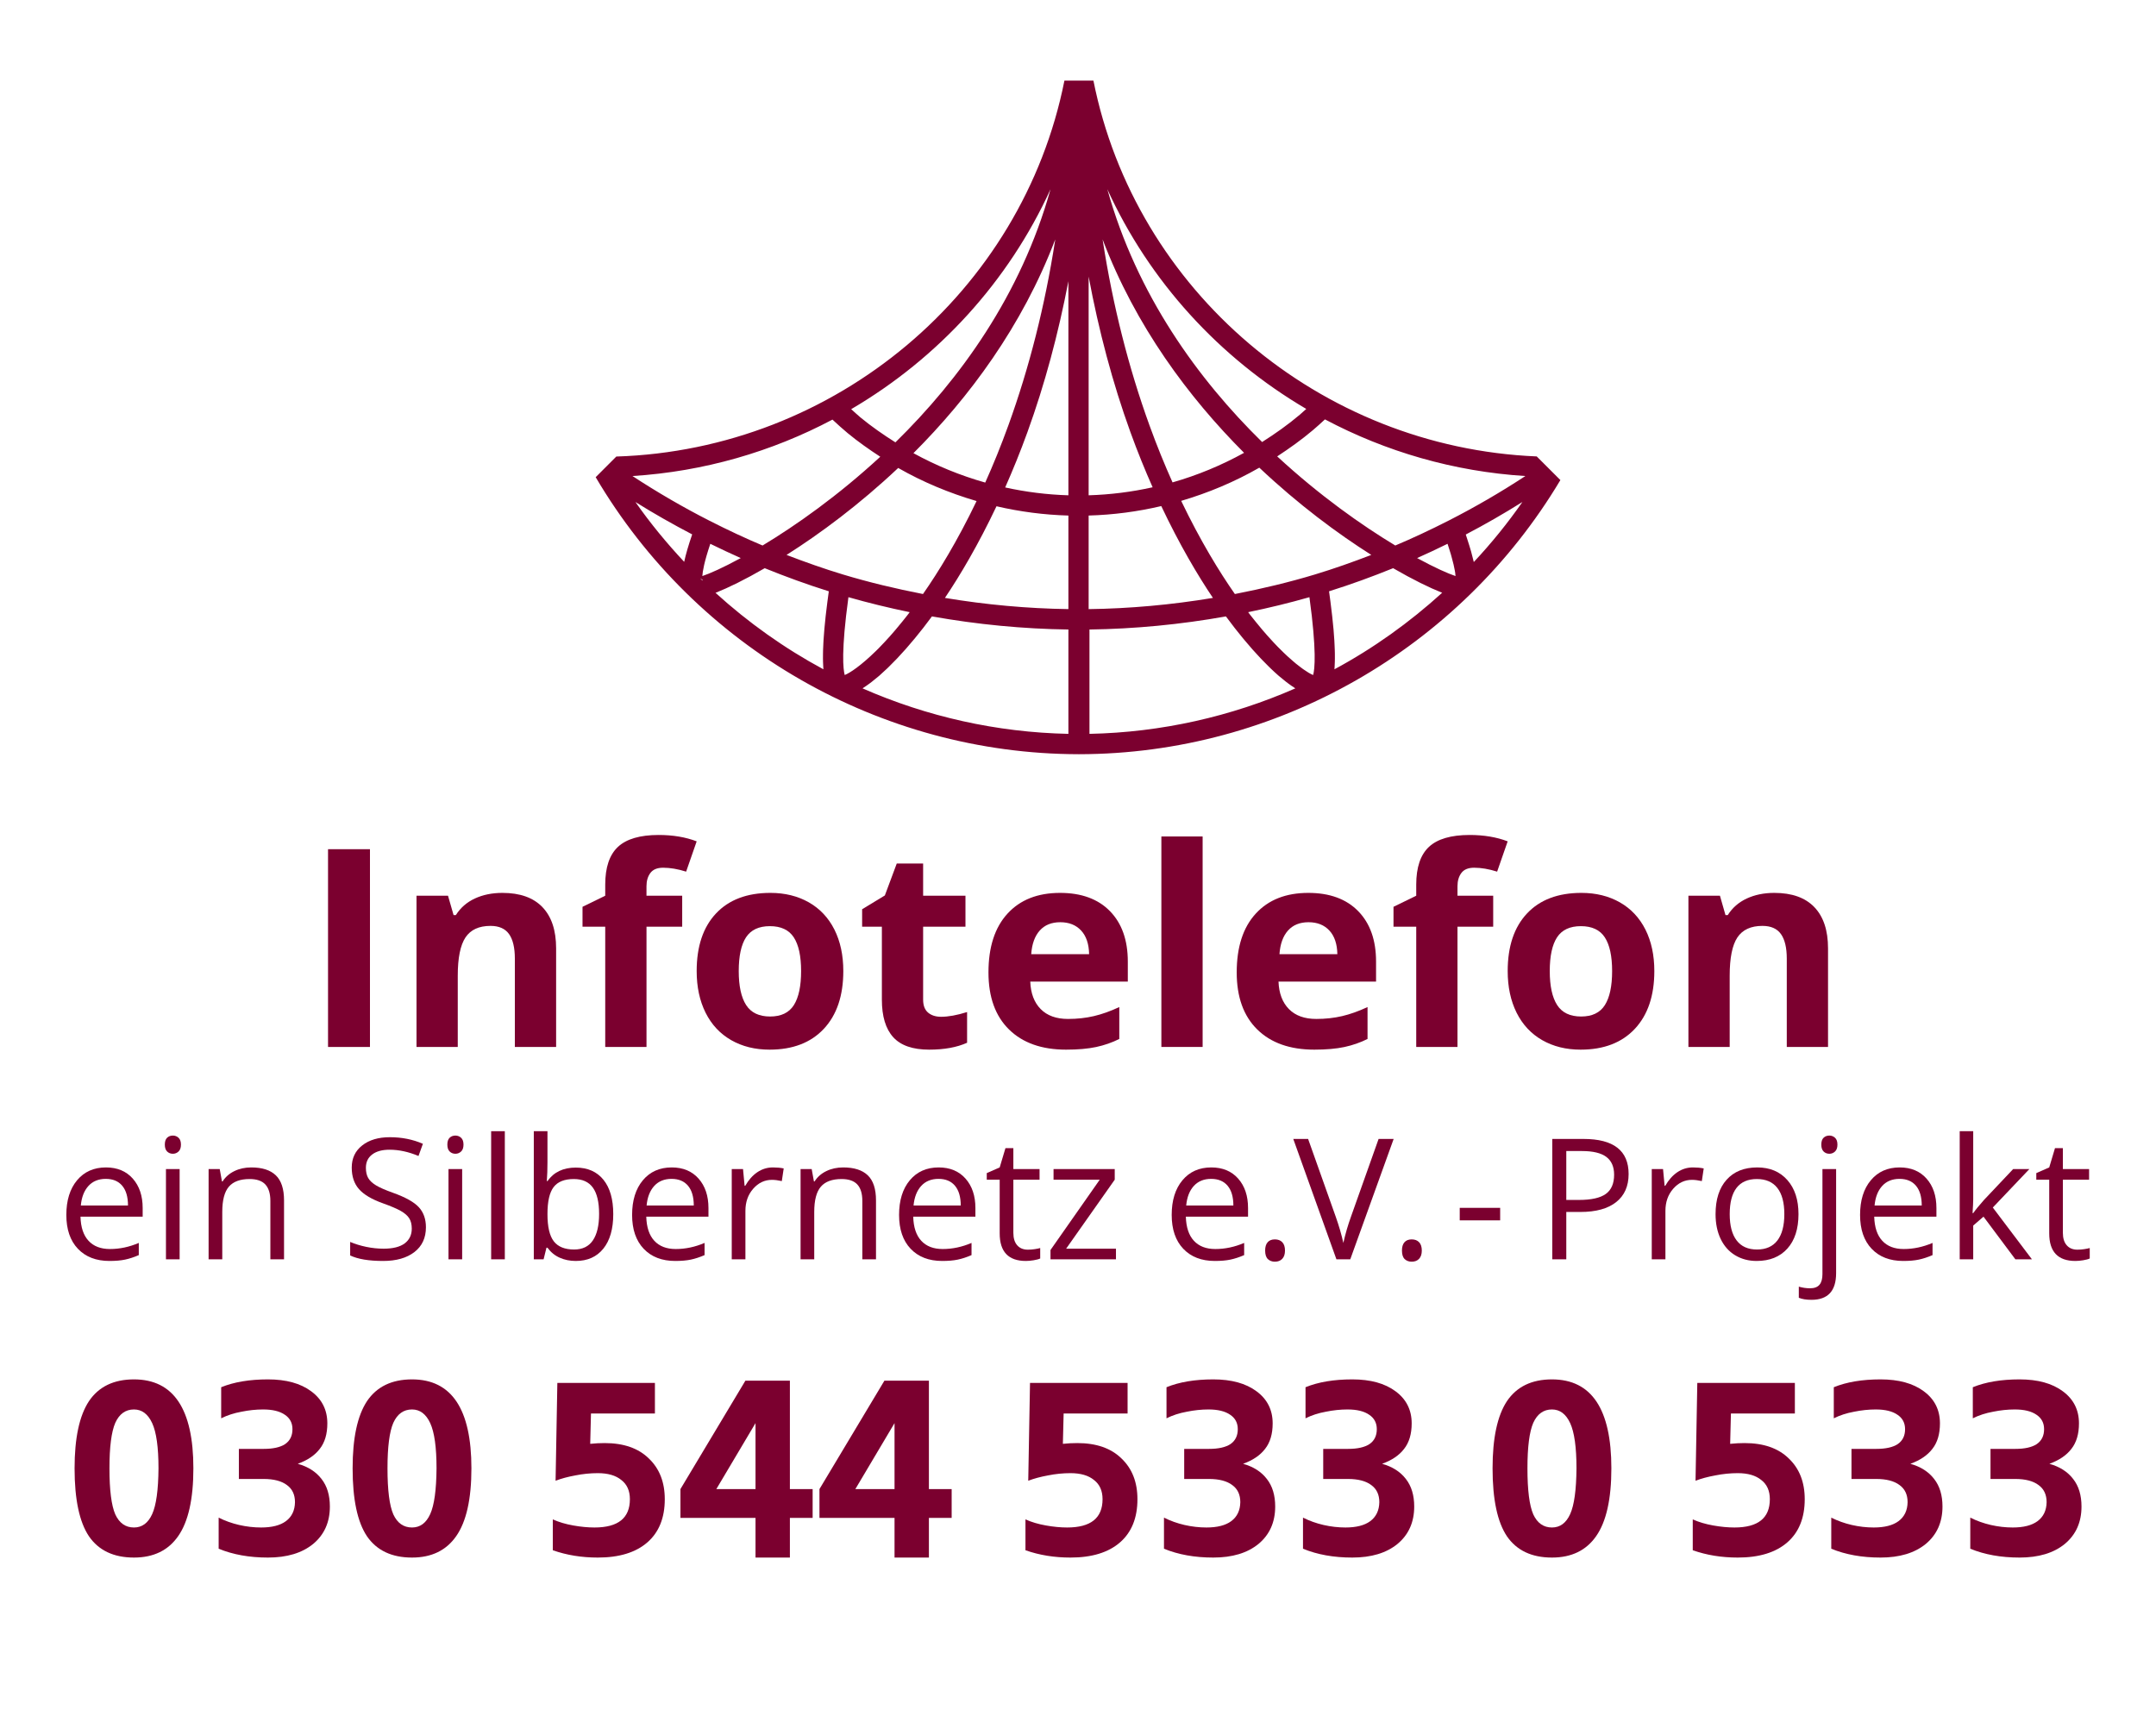<?xml version="1.0" encoding="UTF-8" standalone="no"?>
<!DOCTYPE svg PUBLIC "-//W3C//DTD SVG 1.1//EN" "http://www.w3.org/Graphics/SVG/1.1/DTD/svg11.dtd">
<svg width="100%" height="100%" viewBox="0 0 1000 796" version="1.1" xmlns="http://www.w3.org/2000/svg" xmlns:xlink="http://www.w3.org/1999/xlink" xml:space="preserve" xmlns:serif="http://www.serif.com/" style="fill-rule:evenodd;clip-rule:evenodd;stroke-linejoin:round;stroke-miterlimit:2;">
    <g transform="matrix(1,0,0,1,430.922,353.983)">
        <g id="Bounding_Box">
            <rect x="12.385" y="0" width="113.386" height="83.268" style="fill:none;"/>
        </g>
    </g>
    <g id="Logo" transform="matrix(1,0,0,1,437.114,355.914)">
        <g transform="matrix(8.374,0,0,8.374,-463.2,-363.036)">
            <path d="M62.899,42.629C73.804,42.613 83.954,36.807 89.542,27.444L88.232,26.134C76.209,25.632 65.991,16.942 63.678,5.315L62.072,5.315C59.743,17.028 49.391,25.756 37.252,26.14L36.109,27.284C41.675,36.74 51.879,42.61 62.843,42.629C62.846,42.629 62.849,42.631 62.852,42.631C62.86,42.631 62.867,42.63 62.875,42.63C62.883,42.63 62.89,42.631 62.898,42.631L62.899,42.629L62.899,42.629ZM63.459,41.502L63.459,35.722C65.961,35.688 68.499,35.445 71.017,34.996C71.03,35.013 71.043,35.03 71.055,35.046C71.196,35.237 71.339,35.427 71.485,35.614C71.494,35.626 71.503,35.637 71.512,35.649C71.647,35.821 71.783,35.99 71.92,36.157C71.96,36.205 72,36.253 72.04,36.301C72.161,36.446 72.282,36.589 72.405,36.728C72.433,36.761 72.462,36.795 72.491,36.828C72.636,36.992 72.781,37.15 72.927,37.304C72.965,37.345 73.004,37.384 73.043,37.424C73.156,37.543 73.269,37.657 73.382,37.767C73.423,37.807 73.464,37.847 73.504,37.886C73.648,38.024 73.791,38.156 73.931,38.278C73.951,38.296 73.971,38.311 73.991,38.328C74.113,38.433 74.234,38.531 74.353,38.623C74.392,38.653 74.431,38.682 74.47,38.711C74.585,38.797 74.699,38.876 74.81,38.947C74.826,38.957 74.844,38.972 74.861,38.982C71.308,40.542 67.439,41.421 63.459,41.502ZM75.929,37.51C75.928,37.525 75.928,37.54 75.927,37.555C75.923,37.666 75.918,37.765 75.91,37.849C75.909,37.857 75.909,37.864 75.908,37.873C75.9,37.956 75.891,38.028 75.881,38.087C75.88,38.091 75.88,38.094 75.879,38.097C75.869,38.156 75.858,38.205 75.848,38.243C75.785,38.218 75.705,38.178 75.613,38.125C75.583,38.107 75.544,38.08 75.511,38.06C75.444,38.018 75.375,37.974 75.296,37.918C75.25,37.886 75.196,37.844 75.147,37.807C75.068,37.748 74.988,37.687 74.899,37.615C74.841,37.568 74.777,37.511 74.715,37.458C74.624,37.38 74.53,37.298 74.431,37.207C74.361,37.143 74.288,37.072 74.214,37.002C74.111,36.903 74.005,36.798 73.895,36.686C73.816,36.605 73.735,36.52 73.653,36.432C73.538,36.31 73.419,36.178 73.298,36.042C73.211,35.944 73.123,35.844 73.034,35.738C72.907,35.589 72.775,35.428 72.643,35.264C72.551,35.15 72.459,35.037 72.365,34.916C72.327,34.867 72.287,34.811 72.249,34.761C73.404,34.523 74.54,34.246 75.642,33.931C75.691,34.293 75.732,34.622 75.768,34.928C75.769,34.944 75.772,34.962 75.774,34.977C75.806,35.267 75.832,35.528 75.854,35.771C75.856,35.798 75.859,35.827 75.861,35.853C75.881,36.085 75.896,36.294 75.907,36.485C75.908,36.51 75.91,36.535 75.911,36.559C75.921,36.744 75.927,36.911 75.93,37.06C75.93,37.081 75.931,37.102 75.931,37.122C75.933,37.266 75.932,37.396 75.929,37.51L75.929,37.51ZM71.513,33.756C70.663,32.539 69.61,30.827 68.539,28.596C70.047,28.151 71.502,27.541 72.867,26.757C75.035,28.804 77.215,30.415 79.069,31.59C78.046,31.982 77.006,32.353 75.943,32.674C74.521,33.103 73.03,33.461 71.513,33.756L71.513,33.756ZM77.028,37.925C77.029,37.913 77.029,37.9 77.03,37.888C77.034,37.843 77.036,37.792 77.039,37.743C77.043,37.666 77.047,37.588 77.049,37.503C77.051,37.446 77.051,37.386 77.052,37.326C77.053,37.237 77.052,37.144 77.051,37.048C77.05,36.983 77.049,36.919 77.046,36.851C77.043,36.741 77.038,36.624 77.031,36.504C77.028,36.439 77.026,36.377 77.021,36.309C77.009,36.118 76.995,35.916 76.976,35.699C76.975,35.699 76.975,35.698 76.975,35.697C76.956,35.477 76.932,35.239 76.904,34.99C76.897,34.923 76.888,34.85 76.879,34.781C76.858,34.593 76.834,34.399 76.808,34.195C76.796,34.105 76.784,34.012 76.771,33.919C76.757,33.814 76.745,33.715 76.729,33.605C77.939,33.226 79.126,32.793 80.278,32.325C81.378,32.962 82.308,33.414 82.965,33.674C82.976,33.678 82.985,33.68 82.996,33.685C81.179,35.335 79.179,36.767 77.028,37.925L77.028,37.925ZM83.709,32.988L83.704,32.984C83.709,32.979 83.714,32.979 83.719,32.974C83.715,32.979 83.713,32.984 83.709,32.988L83.709,32.988ZM81.606,31.764C82.154,31.519 82.71,31.262 83.291,30.974C83.294,30.981 83.297,30.991 83.3,30.998C83.33,31.089 83.353,31.165 83.38,31.249C83.411,31.345 83.445,31.449 83.47,31.535C83.488,31.594 83.5,31.641 83.515,31.696C83.605,32.015 83.661,32.261 83.693,32.446C83.7,32.486 83.709,32.532 83.714,32.567C83.719,32.605 83.721,32.632 83.724,32.664C83.727,32.695 83.732,32.731 83.734,32.756C83.734,32.758 83.734,32.758 83.734,32.76C83.326,32.626 82.586,32.298 81.606,31.764L81.606,31.764ZM84.746,31.984C84.734,31.925 84.711,31.852 84.697,31.79C84.666,31.663 84.635,31.534 84.595,31.394C84.566,31.292 84.532,31.181 84.498,31.07C84.453,30.925 84.405,30.774 84.352,30.615C84.333,30.56 84.321,30.516 84.302,30.46C85.367,29.902 86.416,29.3 87.439,28.658C86.617,29.837 85.717,30.946 84.746,31.984ZM76.502,24.082C79.866,25.867 83.634,26.97 87.603,27.22C86.232,28.119 84.809,28.946 83.355,29.687C82.308,30.22 81.34,30.671 80.398,31.068C78.548,29.953 76.208,28.306 73.857,26.132C74.54,25.684 75.207,25.21 75.835,24.678C76.063,24.486 76.283,24.285 76.502,24.082L76.502,24.082ZM75.467,23.503C75.348,23.609 75.232,23.719 75.11,23.822C74.45,24.381 73.746,24.876 73.022,25.336C69.49,21.871 66.083,17.202 64.448,11.331C66.775,16.439 70.662,20.681 75.467,23.503ZM72.022,25.934C70.766,26.628 69.438,27.179 68.06,27.572C67.626,26.603 67.195,25.55 66.781,24.407C65.625,21.216 64.756,17.782 64.2,14.201C64.195,14.173 64.192,14.144 64.188,14.117C66.013,18.915 68.953,22.862 72.022,25.934ZM63.413,16.172C63.974,19.174 64.742,22.07 65.727,24.789C66.125,25.888 66.539,26.9 66.957,27.843C65.797,28.101 64.612,28.251 63.413,28.287L63.413,16.172L63.413,16.172ZM63.413,29.408C64.776,29.37 66.122,29.193 67.436,28.884C68.446,31.017 69.452,32.716 70.297,33.971C68,34.353 65.692,34.563 63.413,34.592L63.413,29.408ZM61.302,11.332C59.664,17.213 56.249,21.888 52.71,25.354C52.044,24.933 51.393,24.483 50.78,23.978C50.602,23.83 50.434,23.67 50.261,23.516C55.076,20.695 58.971,16.448 61.302,11.332ZM61.562,14.117C61.558,14.144 61.555,14.173 61.551,14.201C60.994,17.783 60.125,21.217 58.969,24.407C58.554,25.553 58.122,26.611 57.686,27.582C56.304,27.191 54.969,26.645 53.709,25.953C56.785,22.878 59.733,18.925 61.562,14.117L61.562,14.117ZM49.224,24.094C49.5,24.349 49.777,24.604 50.066,24.843C50.642,25.318 51.25,25.746 51.872,26.151C49.528,28.316 47.197,29.957 45.353,31.068C44.41,30.671 43.442,30.22 42.395,29.687C40.942,28.946 39.519,28.119 38.147,27.22C42.106,26.97 45.867,25.872 49.224,24.094L49.224,24.094ZM44.144,31.764C43.164,32.298 42.424,32.626 42.016,32.76C42.032,32.497 42.121,31.974 42.458,30.974C43.04,31.262 43.596,31.519 44.144,31.764ZM41.011,31.973C40.042,30.937 39.133,29.836 38.311,28.659C39.335,29.301 40.388,29.895 41.454,30.453C41.25,31.045 41.101,31.551 41.011,31.973L41.011,31.973ZM42.021,33.007C41.986,32.973 41.949,32.94 41.914,32.906L41.919,32.899C41.947,32.914 41.974,32.931 42.003,32.956C42.017,32.973 42.026,32.99 42.029,32.997C42.027,32.993 42.024,32.982 42.022,32.968C42.03,32.976 42.038,32.976 42.046,32.984L42.021,33.007L42.021,33.007ZM48.979,33.92C48.967,34.012 48.954,34.105 48.942,34.194C48.916,34.4 48.892,34.596 48.87,34.786C48.862,34.853 48.854,34.924 48.846,34.989C48.792,35.484 48.753,35.923 48.729,36.31C48.725,36.377 48.722,36.438 48.719,36.502C48.713,36.623 48.707,36.741 48.704,36.851C48.702,36.919 48.701,36.983 48.7,37.047C48.698,37.144 48.697,37.237 48.698,37.326C48.699,37.386 48.699,37.446 48.701,37.503C48.703,37.588 48.707,37.666 48.711,37.743C48.714,37.792 48.716,37.842 48.72,37.888C48.721,37.9 48.721,37.913 48.722,37.925C46.569,36.766 44.563,35.34 42.745,33.688C42.76,33.682 42.77,33.68 42.785,33.674C43.442,33.414 44.372,32.962 45.472,32.325C46.625,32.793 47.811,33.226 49.021,33.605C49.006,33.715 48.993,33.814 48.979,33.92L48.979,33.92ZM46.681,31.59C48.53,30.418 50.703,28.812 52.865,26.773C54.234,27.556 55.695,28.163 57.206,28.606C56.138,30.832 55.086,32.541 54.238,33.756C52.72,33.461 51.229,33.103 49.807,32.674C48.744,32.353 47.704,31.982 46.681,31.59L46.681,31.59ZM49.9,38.233C49.89,38.196 49.88,38.152 49.871,38.095C49.87,38.09 49.869,38.084 49.868,38.079C49.848,37.956 49.83,37.784 49.822,37.547C49.822,37.538 49.822,37.531 49.821,37.522C49.818,37.406 49.817,37.272 49.819,37.123C49.819,37.105 49.82,37.088 49.82,37.069C49.823,36.92 49.829,36.752 49.839,36.568C49.84,36.541 49.841,36.515 49.843,36.488C49.854,36.298 49.869,36.09 49.888,35.861C49.891,35.831 49.894,35.799 49.896,35.769C49.918,35.529 49.944,35.27 49.976,34.984C49.978,34.963 49.981,34.939 49.984,34.917C50.019,34.614 50.059,34.289 50.108,33.931C51.21,34.246 52.346,34.523 53.501,34.761C53.459,34.815 53.415,34.877 53.374,34.93C53.28,35.051 53.188,35.165 53.096,35.278C52.964,35.442 52.833,35.602 52.706,35.75C52.607,35.867 52.509,35.979 52.414,36.086C52.311,36.201 52.211,36.311 52.113,36.415C52,36.536 51.888,36.656 51.781,36.763C51.726,36.819 51.674,36.869 51.621,36.921C50.802,37.722 50.194,38.127 49.902,38.243C49.902,38.24 49.901,38.236 49.9,38.233L49.9,38.233ZM62.292,41.502C58.311,41.421 54.442,40.542 50.89,38.982C50.905,38.972 50.923,38.958 50.939,38.948C51.051,38.876 51.166,38.796 51.283,38.709C51.32,38.682 51.357,38.654 51.394,38.625C51.519,38.529 51.646,38.426 51.775,38.315C51.788,38.303 51.801,38.293 51.815,38.282C51.959,38.156 52.105,38.021 52.253,37.88C52.287,37.847 52.322,37.813 52.356,37.779C52.478,37.66 52.6,37.537 52.722,37.409C52.754,37.377 52.785,37.345 52.816,37.312C52.966,37.153 53.116,36.99 53.266,36.82C53.286,36.798 53.306,36.774 53.326,36.752C53.457,36.602 53.589,36.448 53.719,36.291C53.754,36.249 53.789,36.207 53.824,36.165C53.969,35.988 54.113,35.81 54.255,35.628C54.258,35.625 54.26,35.622 54.262,35.619C54.409,35.43 54.554,35.238 54.696,35.046C54.708,35.029 54.721,35.013 54.733,34.996C57.251,35.445 59.789,35.688 62.292,35.722L62.292,41.502L62.292,41.502ZM62.292,34.591C60.027,34.56 57.735,34.351 55.453,33.971C56.297,32.718 57.301,31.022 58.309,28.894C59.611,29.197 60.944,29.371 62.292,29.409L62.292,34.591ZM62.292,28.287C61.108,28.252 59.937,28.104 58.79,27.852C59.209,26.907 59.624,25.891 60.023,24.789C60.981,22.148 61.734,19.34 62.292,16.427L62.292,28.287ZM62.668,14.308C62.668,14.308 62.668,14.307 62.668,14.307L62.852,14.308L62.668,14.308Z" style="fill:rgb(123,0,47);fill-rule:nonzero;"/>
        </g>
        <g transform="matrix(8.374,0,0,8.374,-464.199,-363.036)">
            <rect x="21.404" y="47.891" width="2.322" height="10.955" style="fill:rgb(123,0,47);fill-rule:nonzero;"/>
            <path d="M34.037,58.845L31.751,58.845L31.751,53.952C31.751,53.348 31.644,52.894 31.429,52.592C31.214,52.29 30.872,52.139 30.403,52.139C29.763,52.139 29.301,52.353 29.016,52.78C28.732,53.207 28.589,53.915 28.589,54.904L28.589,58.845L26.304,58.845L26.304,50.468L28.049,50.468L28.357,51.54L28.484,51.54C28.739,51.135 29.09,50.829 29.537,50.622C29.984,50.415 30.493,50.311 31.062,50.311C32.036,50.311 32.775,50.574 33.28,51.101C33.785,51.628 34.037,52.389 34.037,53.383L34.037,58.845L34.037,58.845Z" style="fill:rgb(123,0,47);fill-rule:nonzero;"/>
            <path d="M41.02,52.184L39.043,52.184L39.043,58.845L36.757,58.845L36.757,52.184L35.499,52.184L35.499,51.082L36.757,50.468L36.757,49.853C36.757,48.899 36.992,48.203 37.461,47.763C37.931,47.324 38.683,47.103 39.716,47.103C40.506,47.103 41.208,47.221 41.822,47.456L41.238,49.134C40.778,48.989 40.354,48.917 39.964,48.917C39.639,48.917 39.405,49.013 39.259,49.206C39.115,49.398 39.042,49.644 39.042,49.943L39.042,50.468L41.02,50.468L41.02,52.184L41.02,52.184Z" style="fill:rgb(123,0,47);fill-rule:nonzero;"/>
            <path d="M49.944,54.642C49.944,56.005 49.584,57.072 48.865,57.841C48.146,58.61 47.144,58.995 45.861,58.995C45.056,58.995 44.347,58.819 43.732,58.467C43.118,58.115 42.646,57.609 42.316,56.95C41.987,56.29 41.822,55.521 41.822,54.642C41.822,53.273 42.179,52.209 42.893,51.45C43.608,50.69 44.612,50.311 45.906,50.311C46.709,50.311 47.418,50.486 48.034,50.835C48.648,51.185 49.12,51.687 49.45,52.341C49.779,52.996 49.944,53.763 49.944,54.642ZM44.152,54.642C44.152,55.471 44.288,56.098 44.56,56.522C44.833,56.947 45.276,57.159 45.89,57.159C46.5,57.159 46.938,56.948 47.206,56.526C47.472,56.104 47.606,55.476 47.606,54.642C47.606,53.812 47.471,53.19 47.202,52.776C46.932,52.361 46.49,52.154 45.876,52.154C45.266,52.154 44.827,52.36 44.556,52.772C44.287,53.184 44.152,53.808 44.152,54.642L44.152,54.642Z" style="fill:rgb(123,0,47);fill-rule:nonzero;"/>
            <path d="M55.362,57.174C55.761,57.174 56.241,57.087 56.8,56.912L56.8,58.613C56.231,58.868 55.531,58.995 54.702,58.995C53.788,58.995 53.123,58.764 52.706,58.302C52.288,57.84 52.08,57.147 52.08,56.223L52.08,52.184L50.986,52.184L50.986,51.217L52.245,50.453L52.904,48.685L54.365,48.685L54.365,50.468L56.71,50.468L56.71,52.184L54.365,52.184L54.365,56.223C54.365,56.547 54.456,56.787 54.638,56.942C54.821,57.097 55.062,57.174 55.362,57.174L55.362,57.174Z" style="fill:rgb(123,0,47);fill-rule:nonzero;"/>
            <path d="M62.285,58.995C60.936,58.995 59.882,58.623 59.123,57.878C58.364,57.134 57.984,56.08 57.984,54.717C57.984,53.313 58.335,52.228 59.037,51.461C59.739,50.694 60.709,50.311 61.948,50.311C63.131,50.311 64.053,50.648 64.712,51.322C65.372,51.997 65.702,52.928 65.702,54.117L65.702,55.226L60.299,55.226C60.324,55.875 60.516,56.383 60.876,56.747C61.236,57.112 61.74,57.294 62.39,57.294C62.894,57.294 63.372,57.242 63.821,57.137C64.27,57.032 64.74,56.865 65.23,56.635L65.23,58.403C64.83,58.603 64.403,58.751 63.948,58.849C63.494,58.946 62.939,58.995 62.285,58.995L62.285,58.995ZM61.962,51.936C61.478,51.936 61.098,52.09 60.824,52.397C60.549,52.705 60.391,53.141 60.352,53.705L63.558,53.705C63.548,53.141 63.401,52.705 63.117,52.397C62.832,52.09 62.447,51.936 61.962,51.936L61.962,51.936Z" style="fill:rgb(123,0,47);fill-rule:nonzero;"/>
            <rect x="67.561" y="47.186" width="2.285" height="11.659" style="fill:rgb(123,0,47);fill-rule:nonzero;"/>
            <path d="M76.035,58.995C74.686,58.995 73.632,58.623 72.873,57.878C72.114,57.134 71.734,56.08 71.734,54.717C71.734,53.313 72.084,52.228 72.787,51.461C73.489,50.694 74.459,50.311 75.698,50.311C76.881,50.311 77.803,50.648 78.462,51.322C79.122,51.997 79.452,52.928 79.452,54.117L79.452,55.226L74.049,55.226C74.074,55.875 74.266,56.383 74.626,56.747C74.986,57.112 75.49,57.294 76.14,57.294C76.644,57.294 77.122,57.242 77.571,57.137C78.02,57.032 78.49,56.865 78.98,56.635L78.98,58.403C78.58,58.603 78.153,58.751 77.698,58.849C77.244,58.946 76.689,58.995 76.035,58.995L76.035,58.995ZM75.712,51.936C75.228,51.936 74.848,52.09 74.574,52.397C74.299,52.705 74.141,53.141 74.102,53.705L77.308,53.705C77.298,53.141 77.151,52.705 76.867,52.397C76.582,52.09 76.197,51.936 75.712,51.936L75.712,51.936Z" style="fill:rgb(123,0,47);fill-rule:nonzero;"/>
            <path d="M85.94,52.184L83.962,52.184L83.962,58.845L81.677,58.845L81.677,52.184L80.418,52.184L80.418,51.082L81.677,50.468L81.677,49.853C81.677,48.899 81.912,48.203 82.381,47.763C82.851,47.324 83.603,47.103 84.636,47.103C85.426,47.103 86.127,47.221 86.742,47.456L86.158,49.134C85.698,48.989 85.274,48.917 84.884,48.917C84.559,48.917 84.325,49.013 84.179,49.206C84.035,49.398 83.962,49.644 83.962,49.943L83.962,50.468L85.94,50.468L85.94,52.184L85.94,52.184Z" style="fill:rgb(123,0,47);fill-rule:nonzero;"/>
            <path d="M94.865,54.642C94.865,56.005 94.505,57.072 93.786,57.841C93.067,58.61 92.065,58.995 90.782,58.995C89.977,58.995 89.268,58.819 88.653,58.467C88.039,58.115 87.567,57.609 87.237,56.95C86.908,56.29 86.743,55.521 86.743,54.642C86.743,53.273 87.1,52.209 87.814,51.45C88.529,50.69 89.533,50.311 90.827,50.311C91.63,50.311 92.339,50.486 92.955,50.835C93.569,51.185 94.041,51.687 94.371,52.341C94.7,52.996 94.865,53.763 94.865,54.642ZM89.073,54.642C89.073,55.471 89.209,56.098 89.481,56.522C89.753,56.947 90.197,57.159 90.811,57.159C91.42,57.159 91.859,56.948 92.126,56.526C92.393,56.104 92.527,55.476 92.527,54.642C92.527,53.812 92.392,53.19 92.123,52.776C91.853,52.361 91.411,52.154 90.796,52.154C90.187,52.154 89.748,52.36 89.477,52.772C89.208,53.184 89.073,53.808 89.073,54.642L89.073,54.642Z" style="fill:rgb(123,0,47);fill-rule:nonzero;"/>
            <path d="M104.486,58.845L102.201,58.845L102.201,53.952C102.201,53.348 102.093,52.894 101.878,52.592C101.664,52.29 101.321,52.139 100.852,52.139C100.212,52.139 99.75,52.353 99.465,52.78C99.181,53.207 99.039,53.915 99.039,54.904L99.039,58.845L96.753,58.845L96.753,50.468L98.499,50.468L98.806,51.54L98.933,51.54C99.188,51.135 99.54,50.829 99.986,50.622C100.433,50.415 100.942,50.311 101.511,50.311C102.485,50.311 103.224,50.574 103.729,51.101C104.234,51.628 104.486,52.389 104.486,53.383L104.486,58.845L104.486,58.845Z" style="fill:rgb(123,0,47);fill-rule:nonzero;"/>
        </g>
        <g transform="matrix(8.374,0,0,8.374,-464.629,-363.036)">
            <path d="M9.349,70.7C8.611,70.7 8.028,70.475 7.6,70.025C7.173,69.575 6.96,68.95 6.96,68.15C6.96,67.345 7.158,66.705 7.555,66.23C7.952,65.756 8.485,65.519 9.154,65.519C9.78,65.519 10.275,65.725 10.64,66.137C11.005,66.549 11.188,67.092 11.188,67.768L11.188,68.246L7.744,68.246C7.759,68.833 7.908,69.279 8.189,69.582C8.47,69.887 8.866,70.039 9.376,70.039C9.916,70.039 10.447,69.926 10.973,69.701L10.973,70.376C10.706,70.492 10.453,70.575 10.213,70.625C9.975,70.675 9.687,70.7 9.349,70.7L9.349,70.7ZM9.144,66.153C8.743,66.153 8.422,66.284 8.184,66.545C7.946,66.807 7.805,67.168 7.762,67.63L10.375,67.63C10.375,67.153 10.269,66.788 10.056,66.534C9.843,66.28 9.54,66.153 9.144,66.153L9.144,66.153Z" style="fill:rgb(123,0,47);fill-rule:nonzero;"/>
            <path d="M12.415,64.255C12.415,64.082 12.457,63.955 12.542,63.874C12.627,63.794 12.734,63.754 12.861,63.754C12.983,63.754 13.087,63.795 13.176,63.877C13.264,63.959 13.308,64.085 13.308,64.255C13.308,64.426 13.264,64.553 13.176,64.636C13.087,64.72 12.983,64.762 12.861,64.762C12.734,64.762 12.627,64.72 12.542,64.636C12.457,64.553 12.415,64.426 12.415,64.255ZM13.235,70.609L12.478,70.609L12.478,65.61L13.235,65.61L13.235,70.609Z" style="fill:rgb(123,0,47);fill-rule:nonzero;"/>
            <path d="M18.261,70.609L18.261,67.375C18.261,66.968 18.168,66.664 17.983,66.463C17.797,66.262 17.507,66.162 17.112,66.162C16.588,66.162 16.206,66.303 15.962,66.586C15.719,66.869 15.597,67.336 15.597,67.986L15.597,70.609L14.84,70.609L14.84,65.61L15.456,65.61L15.58,66.294L15.616,66.294C15.771,66.048 15.988,65.857 16.268,65.722C16.547,65.586 16.859,65.519 17.203,65.519C17.805,65.519 18.258,65.664 18.562,65.955C18.866,66.245 19.018,66.709 19.018,67.348L19.018,70.609L18.261,70.609L18.261,70.609Z" style="fill:rgb(123,0,47);fill-rule:nonzero;"/>
            <path d="M26.877,68.834C26.877,69.421 26.665,69.879 26.239,70.207C25.813,70.536 25.235,70.7 24.505,70.7C23.715,70.7 23.107,70.598 22.681,70.395L22.681,69.646C22.955,69.762 23.252,69.853 23.575,69.92C23.897,69.987 24.216,70.02 24.533,70.02C25.05,70.02 25.439,69.922 25.701,69.727C25.962,69.53 26.093,69.257 26.093,68.908C26.093,68.677 26.046,68.487 25.954,68.34C25.861,68.192 25.706,68.056 25.489,67.932C25.271,67.807 24.94,67.666 24.497,67.507C23.876,67.286 23.433,67.022 23.167,66.718C22.901,66.415 22.768,66.018 22.768,65.528C22.768,65.014 22.96,64.605 23.347,64.301C23.733,63.997 24.244,63.845 24.879,63.845C25.543,63.845 26.152,63.967 26.709,64.21L26.466,64.885C25.917,64.654 25.381,64.538 24.862,64.538C24.451,64.538 24.13,64.626 23.899,64.803C23.667,64.979 23.552,65.224 23.552,65.537C23.552,65.768 23.595,65.958 23.68,66.105C23.765,66.252 23.909,66.388 24.111,66.511C24.313,66.634 24.623,66.77 25.04,66.919C25.739,67.168 26.219,67.436 26.483,67.722C26.746,68.008 26.877,68.378 26.877,68.834L26.877,68.834Z" style="fill:rgb(123,0,47);fill-rule:nonzero;"/>
            <path d="M28.064,64.255C28.064,64.082 28.106,63.955 28.191,63.874C28.277,63.794 28.383,63.754 28.51,63.754C28.632,63.754 28.737,63.795 28.826,63.877C28.914,63.959 28.958,64.085 28.958,64.255C28.958,64.426 28.914,64.553 28.826,64.636C28.737,64.72 28.632,64.762 28.51,64.762C28.383,64.762 28.277,64.72 28.191,64.636C28.106,64.553 28.064,64.426 28.064,64.255ZM28.884,70.609L28.127,70.609L28.127,65.61L28.884,65.61L28.884,70.609Z" style="fill:rgb(123,0,47);fill-rule:nonzero;"/>
            <rect x="30.49" y="63.512" width="0.757" height="7.097" style="fill:rgb(123,0,47);fill-rule:nonzero;"/>
            <path d="M35.178,65.528C35.834,65.528 36.345,65.752 36.709,66.201C37.072,66.649 37.253,67.284 37.253,68.105C37.253,68.926 37.07,69.563 36.704,70.018C36.337,70.473 35.829,70.7 35.178,70.7C34.853,70.7 34.555,70.64 34.287,70.52C34.017,70.4 33.792,70.215 33.609,69.966L33.554,69.966L33.395,70.609L32.852,70.609L32.852,63.512L33.609,63.512L33.609,65.236C33.609,65.622 33.597,65.969 33.573,66.276L33.609,66.276C33.961,65.777 34.485,65.528 35.178,65.528L35.178,65.528ZM35.069,66.162C34.551,66.162 34.179,66.31 33.952,66.606C33.723,66.903 33.609,67.402 33.609,68.105C33.609,68.807 33.726,69.31 33.96,69.612C34.195,69.915 34.57,70.066 35.086,70.066C35.552,70.066 35.899,69.896 36.126,69.558C36.355,69.219 36.469,68.731 36.469,68.096C36.469,67.445 36.355,66.96 36.126,66.641C35.899,66.322 35.546,66.162 35.069,66.162L35.069,66.162Z" style="fill:rgb(123,0,47);fill-rule:nonzero;"/>
            <path d="M40.687,70.7C39.949,70.7 39.366,70.475 38.938,70.025C38.511,69.575 38.297,68.95 38.297,68.15C38.297,67.345 38.496,66.705 38.893,66.23C39.29,65.756 39.823,65.519 40.492,65.519C41.118,65.519 41.613,65.725 41.978,66.137C42.343,66.549 42.526,67.092 42.526,67.768L42.526,68.246L39.082,68.246C39.097,68.833 39.246,69.279 39.527,69.582C39.808,69.887 40.204,70.039 40.714,70.039C41.253,70.039 41.785,69.926 42.311,69.701L42.311,70.376C42.043,70.492 41.791,70.575 41.551,70.625C41.313,70.675 41.025,70.7 40.687,70.7L40.687,70.7ZM40.482,66.153C40.081,66.153 39.76,66.284 39.522,66.545C39.284,66.807 39.143,67.168 39.1,67.63L41.713,67.63C41.713,67.153 41.607,66.788 41.394,66.534C41.181,66.28 40.877,66.153 40.482,66.153L40.482,66.153Z" style="fill:rgb(123,0,47);fill-rule:nonzero;"/>
            <path d="M46.096,65.519C46.318,65.519 46.517,65.537 46.694,65.574L46.589,66.276C46.382,66.23 46.2,66.207 46.042,66.207C45.637,66.207 45.292,66.372 45.004,66.7C44.716,67.028 44.573,67.437 44.573,67.927L44.573,70.609L43.816,70.609L43.816,65.61L44.441,65.61L44.528,66.536L44.564,66.536C44.75,66.21 44.973,65.96 45.234,65.783C45.496,65.607 45.783,65.519 46.096,65.519L46.096,65.519Z" style="fill:rgb(123,0,47);fill-rule:nonzero;"/>
            <path d="M51.049,70.609L51.049,67.375C51.049,66.968 50.957,66.664 50.771,66.463C50.585,66.262 50.295,66.162 49.9,66.162C49.376,66.162 48.994,66.303 48.751,66.586C48.507,66.869 48.385,67.336 48.385,67.986L48.385,70.609L47.628,70.609L47.628,65.61L48.244,65.61L48.368,66.294L48.404,66.294C48.559,66.048 48.776,65.857 49.056,65.722C49.335,65.586 49.647,65.519 49.991,65.519C50.593,65.519 51.046,65.664 51.35,65.955C51.654,66.245 51.806,66.709 51.806,67.348L51.806,70.609L51.049,70.609L51.049,70.609Z" style="fill:rgb(123,0,47);fill-rule:nonzero;"/>
            <path d="M55.473,70.7C54.735,70.7 54.152,70.475 53.724,70.025C53.297,69.575 53.084,68.95 53.084,68.15C53.084,67.345 53.282,66.705 53.679,66.23C54.076,65.756 54.609,65.519 55.278,65.519C55.904,65.519 56.399,65.725 56.764,66.137C57.129,66.549 57.312,67.092 57.312,67.768L57.312,68.246L53.868,68.246C53.883,68.833 54.032,69.279 54.313,69.582C54.594,69.887 54.99,70.039 55.501,70.039C56.04,70.039 56.571,69.926 57.097,69.701L57.097,70.376C56.83,70.492 56.577,70.575 56.337,70.625C56.099,70.675 55.811,70.7 55.473,70.7L55.473,70.7ZM55.268,66.153C54.867,66.153 54.546,66.284 54.308,66.545C54.07,66.807 53.929,67.168 53.886,67.63L56.5,67.63C56.5,67.153 56.393,66.788 56.18,66.534C55.967,66.28 55.664,66.153 55.268,66.153L55.268,66.153Z" style="fill:rgb(123,0,47);fill-rule:nonzero;"/>
            <path d="M60.216,70.075C60.35,70.075 60.48,70.065 60.604,70.045C60.729,70.026 60.828,70.005 60.901,69.984L60.901,70.563C60.819,70.603 60.698,70.635 60.539,70.661C60.378,70.687 60.235,70.7 60.107,70.7C59.14,70.7 58.657,70.191 58.657,69.172L58.657,66.198L57.941,66.198L57.941,65.833L58.657,65.519L58.976,64.452L59.414,64.452L59.414,65.61L60.865,65.61L60.865,66.198L59.414,66.198L59.414,69.14C59.414,69.441 59.485,69.672 59.628,69.833C59.771,69.995 59.967,70.075 60.216,70.075L60.216,70.075Z" style="fill:rgb(123,0,47);fill-rule:nonzero;"/>
            <path d="M65.097,70.609L61.471,70.609L61.471,70.093L64.199,66.198L61.64,66.198L61.64,65.61L65.029,65.61L65.029,66.198L62.337,70.02L65.097,70.02L65.097,70.609L65.097,70.609Z" style="fill:rgb(123,0,47);fill-rule:nonzero;"/>
            <path d="M70.574,70.7C69.835,70.7 69.252,70.475 68.825,70.025C68.398,69.575 68.184,68.95 68.184,68.15C68.184,67.345 68.382,66.705 68.78,66.23C69.176,65.756 69.709,65.519 70.378,65.519C71.004,65.519 71.5,65.725 71.865,66.137C72.23,66.549 72.413,67.092 72.413,67.768L72.413,68.246L68.968,68.246C68.984,68.833 69.132,69.279 69.414,69.582C69.695,69.887 70.09,70.039 70.601,70.039C71.14,70.039 71.671,69.926 72.198,69.701L72.198,70.376C71.93,70.492 71.677,70.575 71.438,70.625C71.2,70.675 70.912,70.7 70.574,70.7L70.574,70.7ZM70.369,66.153C69.967,66.153 69.647,66.284 69.409,66.545C69.17,66.807 69.03,67.168 68.987,67.63L71.6,67.63C71.6,67.153 71.494,66.788 71.281,66.534C71.068,66.28 70.764,66.153 70.369,66.153L70.369,66.153Z" style="fill:rgb(123,0,47);fill-rule:nonzero;"/>
            <path d="M73.36,70.125C73.36,69.922 73.406,69.768 73.499,69.663C73.591,69.558 73.725,69.505 73.898,69.505C74.075,69.505 74.211,69.558 74.311,69.663C74.41,69.768 74.459,69.922 74.459,70.125C74.459,70.323 74.409,70.475 74.308,70.582C74.209,70.688 74.071,70.741 73.898,70.741C73.743,70.741 73.615,70.693 73.512,70.598C73.411,70.501 73.36,70.344 73.36,70.125Z" style="fill:rgb(123,0,47);fill-rule:nonzero;"/>
            <path d="M79.644,63.941L80.478,63.941L78.075,70.609L77.308,70.609L74.918,63.941L75.74,63.941L77.272,68.255C77.448,68.751 77.588,69.233 77.692,69.701C77.801,69.208 77.944,68.718 78.121,68.228L79.644,63.941Z" style="fill:rgb(123,0,47);fill-rule:nonzero;"/>
            <path d="M80.938,70.125C80.938,69.922 80.984,69.768 81.077,69.663C81.169,69.558 81.303,69.505 81.476,69.505C81.653,69.505 81.79,69.558 81.889,69.663C81.988,69.768 82.037,69.922 82.037,70.125C82.037,70.323 81.987,70.475 81.886,70.582C81.787,70.688 81.649,70.741 81.476,70.741C81.321,70.741 81.193,70.693 81.09,70.598C80.989,70.501 80.938,70.344 80.938,70.125Z" style="fill:rgb(123,0,47);fill-rule:nonzero;"/>
            <rect x="84.138" y="67.758" width="2.239" height="0.693" style="fill:rgb(123,0,47);fill-rule:nonzero;"/>
            <path d="M93.492,65.884C93.492,66.559 93.261,67.078 92.801,67.441C92.34,67.805 91.681,67.986 90.824,67.986L90.04,67.986L90.04,70.609L89.264,70.609L89.264,63.941L90.993,63.941C92.659,63.941 93.492,64.588 93.492,65.884ZM90.04,67.32L90.737,67.32C91.424,67.32 91.921,67.209 92.229,66.987C92.536,66.766 92.689,66.41 92.689,65.92C92.689,65.479 92.544,65.151 92.256,64.935C91.967,64.719 91.517,64.611 90.906,64.611L90.04,64.611L90.04,67.32Z" style="fill:rgb(123,0,47);fill-rule:nonzero;"/>
            <path d="M97.054,65.519C97.276,65.519 97.475,65.537 97.652,65.574L97.547,66.276C97.34,66.23 97.158,66.207 97,66.207C96.595,66.207 96.25,66.372 95.962,66.7C95.674,67.028 95.531,67.437 95.531,67.927L95.531,70.609L94.774,70.609L94.774,65.61L95.399,65.61L95.486,66.536L95.522,66.536C95.708,66.21 95.931,65.96 96.192,65.783C96.454,65.607 96.741,65.519 97.054,65.519L97.054,65.519Z" style="fill:rgb(123,0,47);fill-rule:nonzero;"/>
            <path d="M102.901,68.105C102.901,68.92 102.696,69.556 102.286,70.014C101.875,70.471 101.308,70.7 100.584,70.7C100.137,70.7 99.741,70.595 99.394,70.385C99.047,70.176 98.78,69.874 98.591,69.482C98.403,69.09 98.308,68.631 98.308,68.105C98.308,67.29 98.512,66.655 98.919,66.201C99.327,65.746 99.892,65.519 100.616,65.519C101.315,65.519 101.871,65.751 102.283,66.217C102.695,66.682 102.901,67.311 102.901,68.105L102.901,68.105ZM99.092,68.105C99.092,68.744 99.22,69.23 99.476,69.564C99.731,69.899 100.107,70.066 100.602,70.066C101.098,70.066 101.474,69.9 101.731,69.567C101.988,69.234 102.117,68.747 102.117,68.105C102.117,67.469 101.988,66.987 101.731,66.657C101.474,66.327 101.095,66.162 100.593,66.162C100.097,66.162 99.723,66.325 99.471,66.65C99.219,66.976 99.092,67.46 99.092,68.105Z" style="fill:rgb(123,0,47);fill-rule:nonzero;"/>
            <path d="M103.622,72.853C103.333,72.853 103.098,72.815 102.919,72.739L102.919,72.123C103.128,72.184 103.335,72.214 103.54,72.214C103.777,72.214 103.951,72.15 104.062,72.02C104.172,71.891 104.228,71.694 104.228,71.43L104.228,65.61L104.985,65.61L104.985,71.375C104.985,72.36 104.531,72.853 103.622,72.853L103.622,72.853ZM104.165,64.255C104.165,64.082 104.207,63.955 104.292,63.874C104.377,63.794 104.484,63.754 104.611,63.754C104.733,63.754 104.837,63.795 104.926,63.877C105.014,63.959 105.058,64.085 105.058,64.255C105.058,64.426 105.014,64.553 104.926,64.636C104.837,64.72 104.733,64.762 104.611,64.762C104.484,64.762 104.377,64.72 104.292,64.636C104.207,64.553 104.165,64.426 104.165,64.255Z" style="fill:rgb(123,0,47);fill-rule:nonzero;"/>
            <path d="M108.702,70.7C107.963,70.7 107.38,70.475 106.953,70.025C106.526,69.575 106.312,68.95 106.312,68.15C106.312,67.345 106.51,66.705 106.908,66.23C107.304,65.756 107.837,65.519 108.506,65.519C109.132,65.519 109.627,65.725 109.993,66.137C110.358,66.549 110.541,67.092 110.541,67.768L110.541,68.246L107.096,68.246C107.112,68.833 107.26,69.279 107.542,69.582C107.823,69.887 108.218,70.039 108.729,70.039C109.268,70.039 109.799,69.926 110.326,69.701L110.326,70.376C110.058,70.492 109.805,70.575 109.566,70.625C109.328,70.675 109.04,70.7 108.702,70.7L108.702,70.7ZM108.497,66.153C108.095,66.153 107.775,66.284 107.537,66.545C107.298,66.807 107.158,67.168 107.115,67.63L109.728,67.63C109.728,67.153 109.622,66.788 109.409,66.534C109.196,66.28 108.892,66.153 108.497,66.153L108.497,66.153Z" style="fill:rgb(123,0,47);fill-rule:nonzero;"/>
            <path d="M112.579,68.05C112.709,67.865 112.909,67.622 113.176,67.32L114.791,65.61L115.689,65.61L113.664,67.74L115.831,70.609L114.914,70.609L113.149,68.246L112.579,68.739L112.579,70.609L111.831,70.609L111.831,63.512L112.579,63.512L112.579,67.275C112.579,67.442 112.566,67.701 112.543,68.05L112.579,68.05L112.579,68.05Z" style="fill:rgb(123,0,47);fill-rule:nonzero;"/>
            <path d="M118.348,70.075C118.482,70.075 118.612,70.065 118.736,70.045C118.861,70.026 118.959,70.005 119.033,69.984L119.033,70.563C118.951,70.603 118.83,70.635 118.67,70.661C118.51,70.687 118.367,70.7 118.239,70.7C117.272,70.7 116.789,70.191 116.789,69.172L116.789,66.198L116.073,66.198L116.073,65.833L116.789,65.519L117.108,64.452L117.545,64.452L117.545,65.61L118.997,65.61L118.997,66.198L117.545,66.198L117.545,69.14C117.545,69.441 117.617,69.672 117.76,69.833C117.903,69.995 118.099,70.075 118.348,70.075L118.348,70.075Z" style="fill:rgb(123,0,47);fill-rule:nonzero;"/>
        </g>
        <g transform="matrix(8.374,0,0,8.374,-552.895,-494.765)">
            <path d="M21.247,102.861C20.127,102.861 19.296,102.469 18.755,101.685C18.223,100.892 17.957,99.637 17.957,97.919C17.957,96.239 18.223,94.998 18.755,94.195C19.296,93.393 20.127,92.991 21.247,92.991C23.44,92.991 24.537,94.634 24.537,97.919C24.537,99.618 24.257,100.869 23.697,101.671C23.146,102.465 22.33,102.861 21.247,102.861ZM21.247,101.195C21.695,101.195 22.031,100.948 22.255,100.453C22.479,99.959 22.596,99.114 22.605,97.919C22.605,96.753 22.488,95.917 22.255,95.413C22.022,94.909 21.686,94.657 21.247,94.657C20.78,94.657 20.435,94.905 20.211,95.399C19.996,95.894 19.889,96.734 19.889,97.919C19.889,99.123 19.996,99.973 20.211,100.467C20.435,100.953 20.78,101.195 21.247,101.195Z" style="fill:rgb(123,0,47);fill-rule:nonzero;"/>
            <path d="M30.319,97.667C30.888,97.826 31.327,98.106 31.635,98.507C31.943,98.899 32.097,99.408 32.097,100.033C32.097,100.901 31.789,101.592 31.173,102.105C30.557,102.609 29.722,102.861 28.667,102.861C27.64,102.861 26.73,102.698 25.937,102.371L25.937,100.649C26.292,100.827 26.67,100.962 27.071,101.055C27.482,101.149 27.888,101.195 28.289,101.195C28.886,101.195 29.344,101.079 29.661,100.845C29.988,100.603 30.156,100.253 30.165,99.795C30.165,99.375 30.016,99.058 29.717,98.843C29.418,98.619 28.989,98.507 28.429,98.507L27.057,98.507L27.057,96.841L28.429,96.841C28.952,96.841 29.348,96.753 29.619,96.575C29.89,96.389 30.025,96.113 30.025,95.749C30.025,95.404 29.885,95.138 29.605,94.951C29.325,94.755 28.924,94.657 28.401,94.657C28.009,94.657 27.608,94.699 27.197,94.783C26.786,94.858 26.413,94.979 26.077,95.147L26.077,93.425C26.786,93.136 27.65,92.991 28.667,92.991C29.675,92.991 30.473,93.211 31.061,93.649C31.658,94.088 31.957,94.681 31.957,95.427C31.957,96.015 31.817,96.487 31.537,96.841C31.266,97.196 30.86,97.471 30.319,97.667Z" style="fill:rgb(123,0,47);fill-rule:nonzero;"/>
            <path d="M36.647,102.861C35.527,102.861 34.696,102.469 34.155,101.685C33.623,100.892 33.357,99.637 33.357,97.919C33.357,96.239 33.623,94.998 34.155,94.195C34.696,93.393 35.527,92.991 36.647,92.991C38.84,92.991 39.937,94.634 39.937,97.919C39.937,99.618 39.657,100.869 39.097,101.671C38.546,102.465 37.73,102.861 36.647,102.861ZM36.647,101.195C37.095,101.195 37.431,100.948 37.655,100.453C37.879,99.959 37.996,99.114 38.005,97.919C38.005,96.753 37.888,95.917 37.655,95.413C37.422,94.909 37.086,94.657 36.647,94.657C36.18,94.657 35.835,94.905 35.611,95.399C35.396,95.894 35.289,96.734 35.289,97.919C35.289,99.123 35.396,99.973 35.611,100.467C35.835,100.953 36.18,101.195 36.647,101.195Z" style="fill:rgb(123,0,47);fill-rule:nonzero;"/>
            <path d="M47.315,96.519C48.37,96.519 49.186,96.804 49.765,97.373C50.353,97.933 50.647,98.685 50.647,99.627C50.647,100.663 50.325,101.461 49.681,102.021C49.037,102.581 48.122,102.861 46.937,102.861C46.041,102.861 45.21,102.726 44.445,102.455L44.445,100.747C44.781,100.897 45.159,101.009 45.579,101.083C45.999,101.158 46.391,101.195 46.755,101.195C48.062,101.195 48.715,100.673 48.715,99.627C48.715,99.161 48.556,98.806 48.239,98.563C47.931,98.311 47.497,98.185 46.937,98.185C46.526,98.185 46.111,98.227 45.691,98.311C45.28,98.386 44.916,98.484 44.599,98.605L44.697,93.187L50.101,93.187L50.101,94.881L46.559,94.881L46.517,96.561C46.788,96.533 47.054,96.519 47.315,96.519Z" style="fill:rgb(123,0,47);fill-rule:nonzero;"/>
            <path d="M58.837,100.663L57.577,100.663L57.577,102.861L55.673,102.861L55.673,100.663L51.515,100.663L51.515,99.067L55.113,93.061L57.577,93.061L57.577,99.067L58.837,99.067L58.837,100.663ZM55.673,99.067L55.673,95.413L53.503,99.067L55.673,99.067Z" style="fill:rgb(123,0,47);fill-rule:nonzero;"/>
            <path d="M66.537,100.663L65.277,100.663L65.277,102.861L63.373,102.861L63.373,100.663L59.215,100.663L59.215,99.067L62.813,93.061L65.277,93.061L65.277,99.067L66.537,99.067L66.537,100.663ZM63.373,99.067L63.373,95.413L61.203,99.067L63.373,99.067Z" style="fill:rgb(123,0,47);fill-rule:nonzero;"/>
            <path d="M73.495,96.519C74.55,96.519 75.366,96.804 75.945,97.373C76.533,97.933 76.827,98.685 76.827,99.627C76.827,100.663 76.505,101.461 75.861,102.021C75.217,102.581 74.302,102.861 73.117,102.861C72.221,102.861 71.39,102.726 70.625,102.455L70.625,100.747C70.961,100.897 71.339,101.009 71.759,101.083C72.179,101.158 72.571,101.195 72.935,101.195C74.242,101.195 74.895,100.673 74.895,99.627C74.895,99.161 74.736,98.806 74.419,98.563C74.111,98.311 73.677,98.185 73.117,98.185C72.706,98.185 72.291,98.227 71.871,98.311C71.46,98.386 71.096,98.484 70.779,98.605L70.877,93.187L76.281,93.187L76.281,94.881L72.739,94.881L72.697,96.561C72.968,96.533 73.234,96.519 73.495,96.519Z" style="fill:rgb(123,0,47);fill-rule:nonzero;"/>
            <path d="M82.679,97.667C83.248,97.826 83.687,98.106 83.995,98.507C84.303,98.899 84.457,99.408 84.457,100.033C84.457,100.901 84.149,101.592 83.533,102.105C82.917,102.609 82.082,102.861 81.027,102.861C80,102.861 79.09,102.698 78.297,102.371L78.297,100.649C78.652,100.827 79.03,100.962 79.431,101.055C79.842,101.149 80.248,101.195 80.649,101.195C81.246,101.195 81.704,101.079 82.021,100.845C82.348,100.603 82.516,100.253 82.525,99.795C82.525,99.375 82.376,99.058 82.077,98.843C81.778,98.619 81.349,98.507 80.789,98.507L79.417,98.507L79.417,96.841L80.789,96.841C81.312,96.841 81.708,96.753 81.979,96.575C82.25,96.389 82.385,96.113 82.385,95.749C82.385,95.404 82.245,95.138 81.965,94.951C81.685,94.755 81.284,94.657 80.761,94.657C80.369,94.657 79.968,94.699 79.557,94.783C79.146,94.858 78.773,94.979 78.437,95.147L78.437,93.425C79.146,93.136 80.01,92.991 81.027,92.991C82.035,92.991 82.833,93.211 83.421,93.649C84.018,94.088 84.317,94.681 84.317,95.427C84.317,96.015 84.177,96.487 83.897,96.841C83.626,97.196 83.22,97.471 82.679,97.667Z" style="fill:rgb(123,0,47);fill-rule:nonzero;"/>
            <path d="M90.379,97.667C90.948,97.826 91.387,98.106 91.695,98.507C92.003,98.899 92.157,99.408 92.157,100.033C92.157,100.901 91.849,101.592 91.233,102.105C90.617,102.609 89.782,102.861 88.727,102.861C87.7,102.861 86.79,102.698 85.997,102.371L85.997,100.649C86.352,100.827 86.73,100.962 87.131,101.055C87.542,101.149 87.948,101.195 88.349,101.195C88.946,101.195 89.404,101.079 89.721,100.845C90.048,100.603 90.216,100.253 90.225,99.795C90.225,99.375 90.076,99.058 89.777,98.843C89.478,98.619 89.049,98.507 88.489,98.507L87.117,98.507L87.117,96.841L88.489,96.841C89.012,96.841 89.408,96.753 89.679,96.575C89.95,96.389 90.085,96.113 90.085,95.749C90.085,95.404 89.945,95.138 89.665,94.951C89.385,94.755 88.984,94.657 88.461,94.657C88.069,94.657 87.668,94.699 87.257,94.783C86.846,94.858 86.473,94.979 86.137,95.147L86.137,93.425C86.846,93.136 87.71,92.991 88.727,92.991C89.735,92.991 90.533,93.211 91.121,93.649C91.718,94.088 92.017,94.681 92.017,95.427C92.017,96.015 91.877,96.487 91.597,96.841C91.326,97.196 90.92,97.471 90.379,97.667Z" style="fill:rgb(123,0,47);fill-rule:nonzero;"/>
            <path d="M99.787,102.861C98.667,102.861 97.836,102.469 97.295,101.685C96.763,100.892 96.497,99.637 96.497,97.919C96.497,96.239 96.763,94.998 97.295,94.195C97.836,93.393 98.667,92.991 99.787,92.991C101.98,92.991 103.077,94.634 103.077,97.919C103.077,99.618 102.797,100.869 102.237,101.671C101.686,102.465 100.87,102.861 99.787,102.861ZM99.787,101.195C100.235,101.195 100.571,100.948 100.795,100.453C101.019,99.959 101.136,99.114 101.145,97.919C101.145,96.753 101.028,95.917 100.795,95.413C100.562,94.909 100.226,94.657 99.787,94.657C99.32,94.657 98.975,94.905 98.751,95.399C98.536,95.894 98.429,96.734 98.429,97.919C98.429,99.123 98.536,99.973 98.751,100.467C98.975,100.953 99.32,101.195 99.787,101.195Z" style="fill:rgb(123,0,47);fill-rule:nonzero;"/>
            <path d="M110.455,96.519C111.51,96.519 112.326,96.804 112.905,97.373C113.493,97.933 113.787,98.685 113.787,99.627C113.787,100.663 113.465,101.461 112.821,102.021C112.177,102.581 111.262,102.861 110.077,102.861C109.181,102.861 108.35,102.726 107.585,102.455L107.585,100.747C107.921,100.897 108.299,101.009 108.719,101.083C109.139,101.158 109.531,101.195 109.895,101.195C111.202,101.195 111.855,100.673 111.855,99.627C111.855,99.161 111.696,98.806 111.379,98.563C111.071,98.311 110.637,98.185 110.077,98.185C109.666,98.185 109.251,98.227 108.831,98.311C108.42,98.386 108.056,98.484 107.739,98.605L107.837,93.187L113.241,93.187L113.241,94.881L109.699,94.881L109.657,96.561C109.928,96.533 110.194,96.519 110.455,96.519Z" style="fill:rgb(123,0,47);fill-rule:nonzero;"/>
            <path d="M119.639,97.667C120.208,97.826 120.647,98.106 120.955,98.507C121.263,98.899 121.417,99.408 121.417,100.033C121.417,100.901 121.109,101.592 120.493,102.105C119.877,102.609 119.042,102.861 117.987,102.861C116.96,102.861 116.05,102.698 115.257,102.371L115.257,100.649C115.612,100.827 115.99,100.962 116.391,101.055C116.802,101.149 117.208,101.195 117.609,101.195C118.206,101.195 118.664,101.079 118.981,100.845C119.308,100.603 119.476,100.253 119.485,99.795C119.485,99.375 119.336,99.058 119.037,98.843C118.738,98.619 118.309,98.507 117.749,98.507L116.377,98.507L116.377,96.841L117.749,96.841C118.272,96.841 118.668,96.753 118.939,96.575C119.21,96.389 119.345,96.113 119.345,95.749C119.345,95.404 119.205,95.138 118.925,94.951C118.645,94.755 118.244,94.657 117.721,94.657C117.329,94.657 116.928,94.699 116.517,94.783C116.106,94.858 115.733,94.979 115.397,95.147L115.397,93.425C116.106,93.136 116.97,92.991 117.987,92.991C118.995,92.991 119.793,93.211 120.381,93.649C120.978,94.088 121.277,94.681 121.277,95.427C121.277,96.015 121.137,96.487 120.857,96.841C120.586,97.196 120.18,97.471 119.639,97.667Z" style="fill:rgb(123,0,47);fill-rule:nonzero;"/>
            <path d="M127.339,97.667C127.908,97.826 128.347,98.106 128.655,98.507C128.963,98.899 129.117,99.408 129.117,100.033C129.117,100.901 128.809,101.592 128.193,102.105C127.577,102.609 126.742,102.861 125.687,102.861C124.66,102.861 123.75,102.698 122.957,102.371L122.957,100.649C123.312,100.827 123.69,100.962 124.091,101.055C124.502,101.149 124.908,101.195 125.309,101.195C125.906,101.195 126.364,101.079 126.681,100.845C127.008,100.603 127.176,100.253 127.185,99.795C127.185,99.375 127.036,99.058 126.737,98.843C126.438,98.619 126.009,98.507 125.449,98.507L124.077,98.507L124.077,96.841L125.449,96.841C125.972,96.841 126.368,96.753 126.639,96.575C126.91,96.389 127.045,96.113 127.045,95.749C127.045,95.404 126.905,95.138 126.625,94.951C126.345,94.755 125.944,94.657 125.421,94.657C125.029,94.657 124.628,94.699 124.217,94.783C123.806,94.858 123.433,94.979 123.097,95.147L123.097,93.425C123.806,93.136 124.67,92.991 125.687,92.991C126.695,92.991 127.493,93.211 128.081,93.649C128.678,94.088 128.977,94.681 128.977,95.427C128.977,96.015 128.837,96.487 128.557,96.841C128.286,97.196 127.88,97.471 127.339,97.667Z" style="fill:rgb(123,0,47);fill-rule:nonzero;"/>
        </g>
    </g>
</svg>
